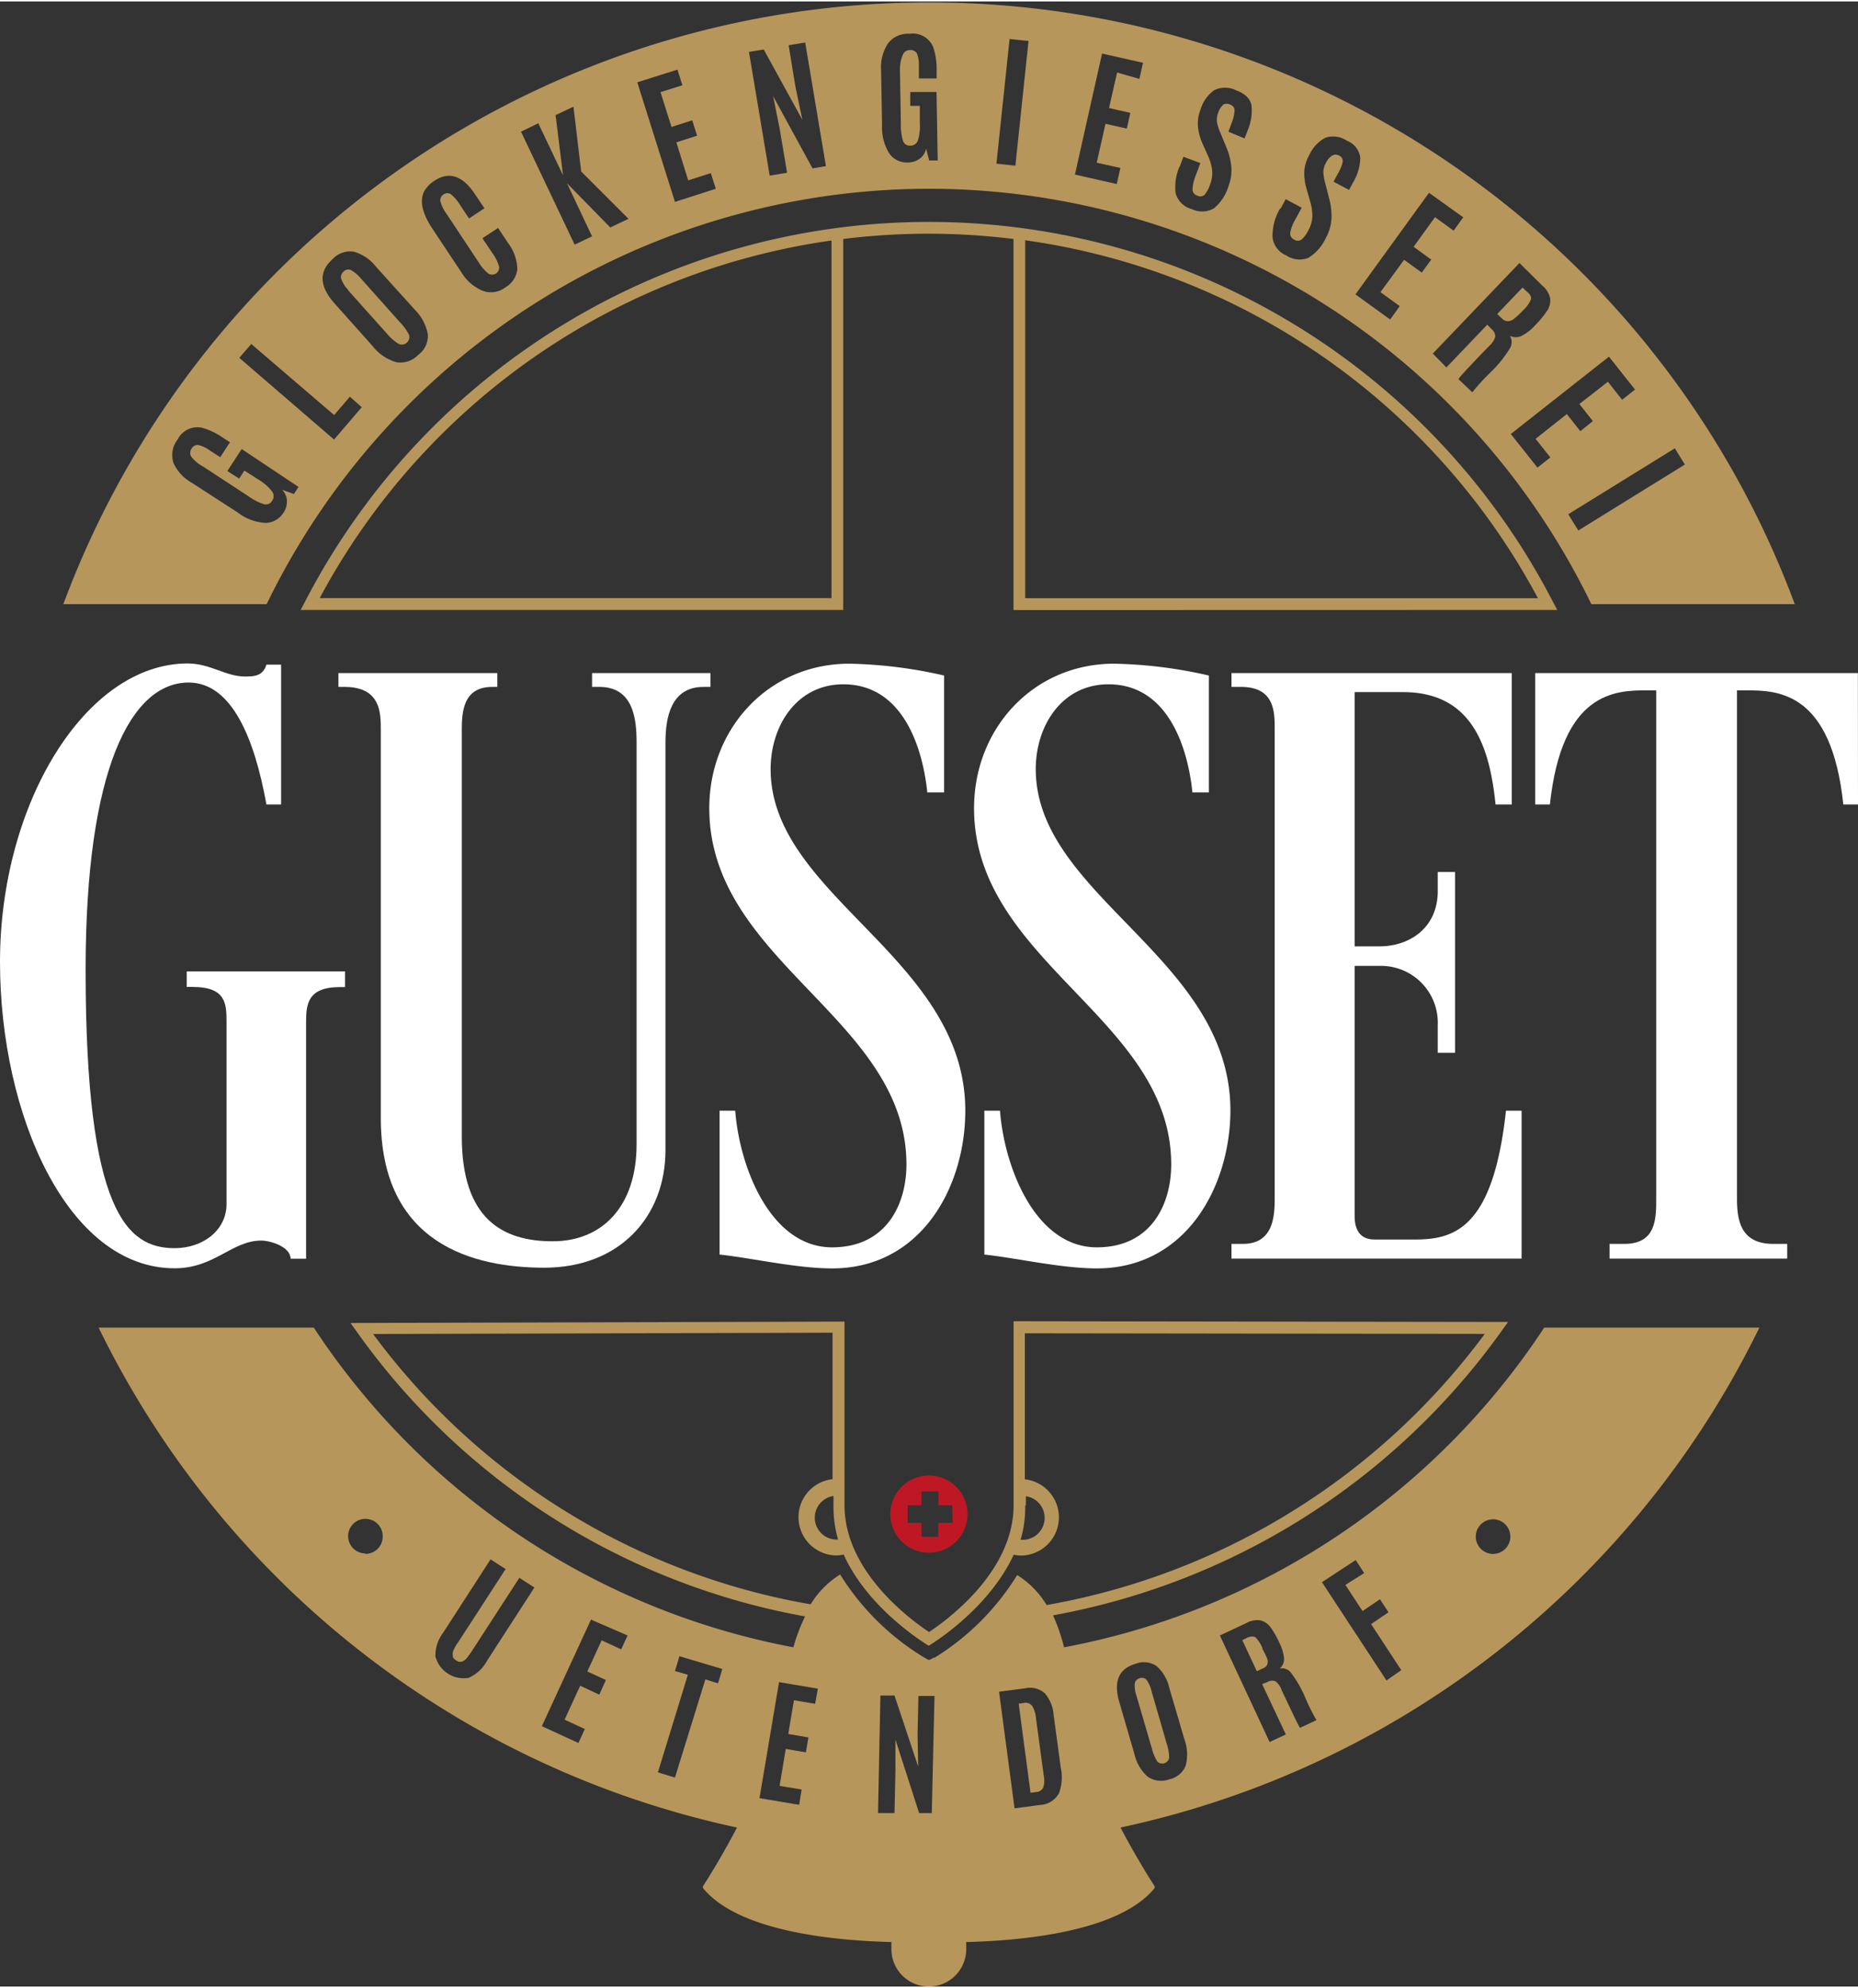 <?xml version="1.0"?>
<svg xmlns="http://www.w3.org/2000/svg" viewBox="0 0 156.91 167.65" width="200" height="214"><rect x="0" y="0" width="156.91" height="167.65" fill="#333333" stroke="none"/><defs><style>.a{fill:#be1824;}.b{fill:#fff;}.c{fill:#b7965c;}</style></defs><path class="a" d="M78.45,124.49a3.26,3.26,0,1,0,3.26,3.26A3.26,3.26,0,0,0,78.45,124.49Zm2,4H79.24v1.17H77.82v-1.17H76.65V127h1.17v-1.17h1.43V127h1.17Z"/><path class="b" d="M7.23,81.77c0,20.52,3.51,23.52,7.52,23.52,2.41,0,4.38-1.53,4.38-3.72V86.23c0-1.53,0-3-2.85-3h-.51V81.92H29.14v1.32h-.44c-2.78,0-2.85,1.53-2.85,3v19.94H24.54c0-1-1.68-1.53-2.48-1.53-2.48,0-3.94,2.34-7.3,2.34C5.7,107,0,94,0,81.11c0-13.37,7.23-25.2,15.85-25.2,1.9,0,3.21,1.1,4.82,1.1.73,0,1.53,0,1.83-1h1.24V67.82H22.5c-1-5.55-2.92-10.3-6.57-10.3C11.1,57.52,7.23,64.75,7.23,81.77Z"/><path class="b" d="M53.76,62.56c0-2-.29-4.67-3.14-4.67H50V56.72H60v1.17h-.59c-2.77,0-3.21,2.63-3.21,4.67V97c0,5.63-3.87,9.94-10.23,9.94-6,0-13.81-2-13.81-12.64V61.54c0-1.46,0-3.65-3.07-3.65h-.51V56.72H42v1.17h-.44c-2.48,0-2.56,2.19-2.56,3.65V95.87c0,6.94,3.43,8.84,7.67,8.84s7.09-3,7.09-8.18Z"/><path class="b" d="M70.27,107c-3,0-6.79-.88-9.5-1.17V93.68h1.32c.37,4.82,3,11.54,8.18,11.54,4.6,0,6.28-3.65,6.28-7,0-12.34-16.65-17.09-16.65-30.09,0-6.72,5-12.2,11.83-12.2a38.63,38.63,0,0,1,8,1V66.8H78.31c-.37-3.65-2-9.13-7.09-9.13-3.94,0-6.14,3.51-6.14,7.16,0,10.74,16.44,15.92,16.44,28.85C81.52,100.11,77.8,107,70.27,107Z"/><path class="b" d="M92.63,107c-3,0-6.79-.88-9.5-1.17V93.68h1.32c.37,4.82,3,11.54,8.18,11.54,4.6,0,6.28-3.65,6.28-7,0-12.34-16.65-17.09-16.65-30.09,0-6.72,5-12.2,11.83-12.2a38.63,38.63,0,0,1,8,1V66.8h-1.39c-.37-3.65-2-9.13-7.09-9.13-3.94,0-6.14,3.51-6.14,7.16,0,10.74,16.44,15.92,16.44,28.85C103.88,100.11,100.15,107,92.63,107Z"/><path class="b" d="M114.4,79.8h2.12c2.48,0,4.9-1.53,4.9-4.67V73.52h1.46V88.79h-1.46V86.45a4.8,4.8,0,0,0-4.9-5H114.4v21.11c0,1.9,1.17,2,1.75,2h3.29c3.29,0,6.65-.8,7.74-10.88h1.32v12.49H104v-1.24h.95c2.56,0,2.7-2.26,2.7-3.87V61.47c0-1.46,0-3.58-2.85-3.58H104V56.72h23.67v11.1H126.3c-.51-5.11-2.12-9.49-7.82-9.49H114.4Z"/><path class="b" d="M156.91,67.82h-1.24c-1-9.49-5.48-9.64-8.18-9.64h-.8v42.88c0,1.75.22,3.87,3.07,3.87h1.17v1.24h-15v-1.24h1.24c2.7,0,2.7-2.12,2.7-3.87V58.18h-.8c-2.7,0-7.16.15-8.18,9.64h-1.24V56.72h27.25Z"/><path class="c" d="M131.51,51.39l-.38-.72a59.32,59.32,0,0,0-105.36,0l-.38.72H71.21V20.06a58.51,58.51,0,0,1,14.38,0V51.4Zm-61.29-1H27A58.23,58.23,0,0,1,70.22,20.19ZM86.58,20.17a58.23,58.23,0,0,1,43.3,30.23H86.58ZM127.39,27a.82.82,0,0,0,.47-.2,6.65,6.65,0,0,0,.75-.7l0,0a2.77,2.77,0,0,0,.67-.91c.05-.19,0-.41-.3-.65l-.4-.38-2.14,2.24.47.44A.64.64,0,0,0,127.39,27Zm-98-2.62,3.29,3.68a4.09,4.09,0,0,0,1,.87.64.64,0,0,0,.86-.78,4.24,4.24,0,0,0-.76-1.05l-3.28-3.68a3.15,3.15,0,0,0-.84-.72.54.54,0,0,0-.64.11.59.59,0,0,0-.2.64A2.69,2.69,0,0,0,29.42,24.38Zm49-8.56A62.21,62.21,0,0,1,134.39,50.9h17.18a78,78,0,0,0-146.22,0H22.52A62.22,62.22,0,0,1,78.46,15.82Zm63.9,23.29-9,5.57-.85-1.37,9-5.57ZM135.88,30l2.2,2.78-1.09.86-1.2-1.52L133.38,34l1.14,1.44-1.06.85-1.14-1.44-2.64,2.09,1.25,1.57-1.09.86-2.25-2.84Zm-5.63-6a1.93,1.93,0,0,1,.67,1.1,1.6,1.6,0,0,1-.25,1,7.71,7.71,0,0,1-1,1.22,4.06,4.06,0,0,1-1.16.92,1.14,1.14,0,0,1-1,0,1,1,0,0,1,0,1.06,10.3,10.3,0,0,1-1.7,2.09,17.32,17.32,0,0,0-1.47,1.62l-1.17-1.11q0-.13,2.58-2.79a1.74,1.74,0,0,0,.53-.79.83.83,0,0,0-.32-.65l-.36-.37-3.45,3.61L121,29.74l7.32-7.65Zm-6.68-5.77-.81,1.13-1.57-1.14-1.81,2.5,1.49,1.08-.8,1.1-1.49-1.08-2,2.73,1.63,1.18-.81,1.13-2.93-2.12,6.21-8.58Zm-15.44-.7.45-.83,1.35.72-.51.94a3.59,3.59,0,0,0-.46,1.17.56.56,0,0,0,.33.58.54.54,0,0,0,.62,0,2.44,2.44,0,0,0,.58-.78,2.62,2.62,0,0,0,.34-1.14,4.16,4.16,0,0,0-.18-1.28l-.31-1.08a4.8,4.8,0,0,1-.19-1.45,3.16,3.16,0,0,1,.41-1.39,3.1,3.1,0,0,1,1.37-1.48,2.09,2.09,0,0,1,1.83.26,1.77,1.77,0,0,1,1.12,1.45,4.34,4.34,0,0,1-.64,2.12l-.31.58-1.31-.7.36-.67a3.24,3.24,0,0,0,.41-1,.5.5,0,0,0-.29-.53.6.6,0,0,0-.6,0,1.4,1.4,0,0,0-.51.59,1.64,1.64,0,0,0-.23.79,4.31,4.31,0,0,0,.17,1l.32,1.25a5.55,5.55,0,0,1,.19,1.74,3.74,3.74,0,0,1-.46,1.56,3.86,3.86,0,0,1-1.48,1.7,2,2,0,0,1-1.87-.2,1.88,1.88,0,0,1-1.16-1.52A4.44,4.44,0,0,1,108.13,17.45Zm-8.52-3.53.33-.88,1.43.53-.37,1a3.55,3.55,0,0,0-.29,1.22.56.56,0,0,0,.4.53.54.54,0,0,0,.62-.08,2.48,2.48,0,0,0,.46-.86,2.63,2.63,0,0,0,.18-1.17A4.12,4.12,0,0,0,102,13l-.45-1a4.74,4.74,0,0,1-.38-1.41,3.14,3.14,0,0,1,.21-1.44,3.11,3.11,0,0,1,1.15-1.65,2.1,2.1,0,0,1,1.85,0q1.16.43,1.31,1.28a4.33,4.33,0,0,1-.35,2.18l-.23.61L103.74,11l.26-.71a3.31,3.31,0,0,0,.26-1.08.5.5,0,0,0-.36-.49.6.6,0,0,0-.59,0,1.39,1.39,0,0,0-.42.65,1.63,1.63,0,0,0-.12.81,4.33,4.33,0,0,0,.3.93l.49,1.19a5.58,5.58,0,0,1,.43,1.69,3.79,3.79,0,0,1-.24,1.6,3.86,3.86,0,0,1-1.23,1.88,2,2,0,0,1-1.89.06,1.89,1.89,0,0,1-1.35-1.35A4.44,4.44,0,0,1,99.62,13.92Zm-6.54-9.6,3.46.78-.31,1.36L94.34,6l-.68,3,1.8.41-.3,1.33-1.8-.41-.74,3.29,2,.44-.31,1.36-3.53-.8ZM85.26,3.17l1.6.17L85.75,13.87l-1.6-.17ZM75,3.53a2.13,2.13,0,0,1,1.81-.8,1.86,1.86,0,0,1,2,1.13,5.72,5.72,0,0,1,.29,1.9V6.5l-1.5,0,0-1.11a2.39,2.39,0,0,0-.17-1,.59.59,0,0,0-.58-.28.61.61,0,0,0-.59.36A3.09,3.09,0,0,0,76,5.74l.08,4.59a4.58,4.58,0,0,0,.18,1.45.6.6,0,0,0,.62.4.66.66,0,0,0,.64-.45,4.06,4.06,0,0,0,.16-1.48l0-1.43-.81,0,0-1.17,2.22,0,.1,5.78h-.72l-.26-1a1.39,1.39,0,0,1-.54.85,1.66,1.66,0,0,1-1,.32,1.81,1.81,0,0,1-1.57-.76,4.18,4.18,0,0,1-.61-2.41l-.08-4.6A3.7,3.7,0,0,1,75,3.53ZM64.5,4.06,67.76,10l-.59-2.83L66.6,3.7,68,3.47l1.75,10.44-1.13.19L65.29,8l.55,2.73.63,3.74L65,14.71,63.25,4.26Zm-7.29,1.7.42,1.32-1.85.58.93,2.94,1.75-.56.41,1.3-1.75.56,1,3.21,1.91-.61.42,1.32L57,16.93,53.82,6.83ZM45.46,10.29l2.09,4.4L46.92,9.6l1.51-.71.65,5.47,4,4-1.54.73-3.66-3.74L50,19.84l-1.47.7L44,11Zm-9.58,5.65a2.58,2.58,0,0,1,.8-.79q1.86-1.23,3.42,1.11l.81,1.21-1.3.86-.75-1.13a3.51,3.51,0,0,0-.76-.9.53.53,0,0,0-.64,0,.56.56,0,0,0-.26.62,3.12,3.12,0,0,0,.5,1l2.73,4.12a3.49,3.49,0,0,0,.8.93.59.59,0,0,0,.91-.61,3.63,3.63,0,0,0-.56-1.11L40.74,20l1.32-.87.83,1.25a3.84,3.84,0,0,1,.8,2.19,2,2,0,0,1-1,1.57,2,2,0,0,1-1.89.31A3.76,3.76,0,0,1,39,22.93l-2.55-3.84Q35.18,17.11,35.88,15.94Zm-7.79,5.82a2,2,0,0,1,1.81-.62,3.66,3.66,0,0,1,1.85,1.26L35,26a4,4,0,0,1,1.13,2.1,2,2,0,0,1-.81,1.75,2.08,2.08,0,0,1-1.84.62,3.88,3.88,0,0,1-2-1.35l-3.22-3.61Q26.32,23.34,28.09,21.76Zm-6.87,7.17,7,6,1.33-1.55,1,.89L28.21,37l-8-6.9ZM20.09,43.17l-3.86-2.5A3.69,3.69,0,0,1,14.66,39,2.12,2.12,0,0,1,15,37a1.86,1.86,0,0,1,2.05-1,5.81,5.81,0,0,1,1.74.82l.63.41-.82,1.26-.93-.6a2.42,2.42,0,0,0-.94-.43.59.59,0,0,0-.56.32.61.61,0,0,0,0,.69,3.08,3.08,0,0,0,1,.82L21,41.8a4.55,4.55,0,0,0,1.3.66.6.6,0,0,0,.68-.29.66.66,0,0,0,0-.78,4,4,0,0,0-1.14-1l-1.2-.77-.44.68-1-.64,1.21-1.86L25.21,41l-.39.6-1-.36a1.38,1.38,0,0,1,.41.92,1.65,1.65,0,0,1-.28,1,1.81,1.81,0,0,1-1.51.88A4.19,4.19,0,0,1,20.09,43.17Zm77.18,99.61a2.93,2.93,0,0,0-.42-1,.51.51,0,0,0-.59-.17.55.55,0,0,0-.43.46,2.51,2.51,0,0,0,.14,1l1.3,4.45a3.82,3.82,0,0,0,.47,1.13.6.6,0,0,0,1-.31,3.93,3.93,0,0,0-.21-1.2Zm9.34-3.65,0-.06a2.65,2.65,0,0,0-.57-.9c-.15-.11-.38-.1-.67,0l-.46.22,1.23,2.63.55-.26a.6.6,0,0,0,.33-.3.77.77,0,0,0,0-.49A6.25,6.25,0,0,0,106.61,139.13ZM89.86,139a15.81,15.81,0,0,0-.93-2.7,59.67,59.67,0,0,0,37.87-24l.56-.78-41.76-.06V127c0,5.45-5.28,9.47-7.14,10.71-1.86-1.24-7.14-5.26-7.14-10.71V111.49l-41.72.12.56.78a59.35,59.35,0,0,0,37.83,24A15.73,15.73,0,0,0,67,139,62.29,62.29,0,0,1,26.5,112H8.33a78.24,78.24,0,0,0,53.91,42.22c-1.47,2.81-2.82,4.87-2.84,4.91a.2.2,0,0,0,0,.24c3.05,3.69,11.3,4.41,15.88,4.52v.6a3.16,3.16,0,1,0,6.32,0v-.6c4.58-.11,12.83-.83,15.88-4.52a.21.21,0,0,0,0-.24s-1.38-2.1-2.85-4.91A78.24,78.24,0,0,0,148.58,112H130.41A62.28,62.28,0,0,1,89.86,139Zm-59-7.93a1.46,1.46,0,1,1,1.46-1.46A1.46,1.46,0,0,1,30.83,131.11Zm10.25,9.1a3.2,3.2,0,0,1-1.54,1.41,2.47,2.47,0,0,1-2.8-1.82,3.19,3.19,0,0,1,.66-2l4-6.19,1.27.82-4,6.17a3.4,3.4,0,0,0-.46.84,1.42,1.42,0,0,0,0,.36c0,.11.1.23.29.35a.55.55,0,0,0,.5.09,1,1,0,0,0,.4-.3,6.88,6.88,0,0,0,.43-.6l4-6.17,1.27.82Zm11.35-1-1.65-.76-1.21,2.63,1.57.72L50.61,143,49,142.24l-1.32,2.87,1.71.79-.54,1.18-3.09-1.42,4.15-9L53,138Zm8.18,2.87-1.07-.33L57,150l-1.44-.44,2.53-8.24L57,141l.38-1.25L61,140.83Zm26-15v-.8a1.85,1.85,0,0,1-.3,3.68h-.15A9.71,9.71,0,0,0,86.58,127Zm-15.8,2.86h-.15a1.85,1.85,0,0,1-.3-3.68v.8A9.7,9.7,0,0,0,70.78,129.9Zm-2,13.87-1.79-.3-.48,2.85,1.7.29-.21,1.26-1.7-.29-.52,3.12,1.86.31-.21,1.29-3.35-.56.43-2.54h0l1.22-7.26,3.28.55ZM78.69,153l-1.07,0-2-6.21,0,2.61L75.54,153l-1.39,0,.2-9.93,1.19,0,2,6-.05-2.71.07-3.25,1.36,0Zm.2-13.15-.35.2h-.16l-.35-.2a21.41,21.41,0,0,1-7.08-7c-.17.11-.33.21-.49.33a7.66,7.66,0,0,0-2,2.19,58.33,58.33,0,0,1-36.95-22.83l38.8-.11v12.37a3.23,3.23,0,0,0,.3,6.44,3.13,3.13,0,0,0,.64-.07c1.74,3.86,5.42,6.55,6.79,7.45l.39.25.39-.25c1.36-.89,5-3.58,6.79-7.44a3.13,3.13,0,0,0,.64.07,3.23,3.23,0,0,0,.3-6.44V112.48l38.84.05a58.66,58.66,0,0,1-37,22.9,7.68,7.68,0,0,0-2-2.2c-.16-.12-.32-.23-.49-.33A21.41,21.41,0,0,1,78.89,139.9Zm10.49,11.55a1.87,1.87,0,0,1-1.54.91l-2.16.29-1.31-9.85,2.21-.29a1.87,1.87,0,0,1,1.66.43,3.1,3.1,0,0,1,.74,1.82l.6,4.44A3.85,3.85,0,0,1,89.38,151.45ZM100.13,149a1.91,1.91,0,0,1-1.39,1.15,2,2,0,0,1-1.81-.22A3.64,3.64,0,0,1,95.8,148l-1.27-4.36q-.77-2.62,1.37-3.25a1.91,1.91,0,0,1,1.78.2,3.44,3.44,0,0,1,1.06,1.81l1.28,4.36A3.72,3.72,0,0,1,100.13,149Zm9.66-3.2q-.1-.08-1.56-3.2a1.64,1.64,0,0,0-.51-.73.78.78,0,0,0-.68.06l-.45.18,2,4.25-1.37.64-4.2-9,2.26-1.06a1.81,1.81,0,0,1,1.19-.21,1.5,1.5,0,0,1,.83.58,7.24,7.24,0,0,1,.73,1.28,3.84,3.84,0,0,1,.41,1.33,1.07,1.07,0,0,1-.37.88.92.92,0,0,1,.94.33,9.7,9.7,0,0,1,1.25,2.19,16.27,16.27,0,0,0,.92,1.83Zm7.3-4-5.45-8.3,2.85-1.87.72,1.1-1.59,1,1.45,2.21,1.47-1,.72,1.1-1.47,1,2.55,3.89Zm9-10.69a1.46,1.46,0,1,1,1.46-1.46A1.46,1.46,0,0,1,126.08,131.11ZM87.49,145a2.32,2.32,0,0,0-.33-1.06.69.69,0,0,0-.69-.24l-.44.06,1,7.53.49-.07a.69.69,0,0,0,.57-.35,1.84,1.84,0,0,0,.06-1Z"/></svg>

